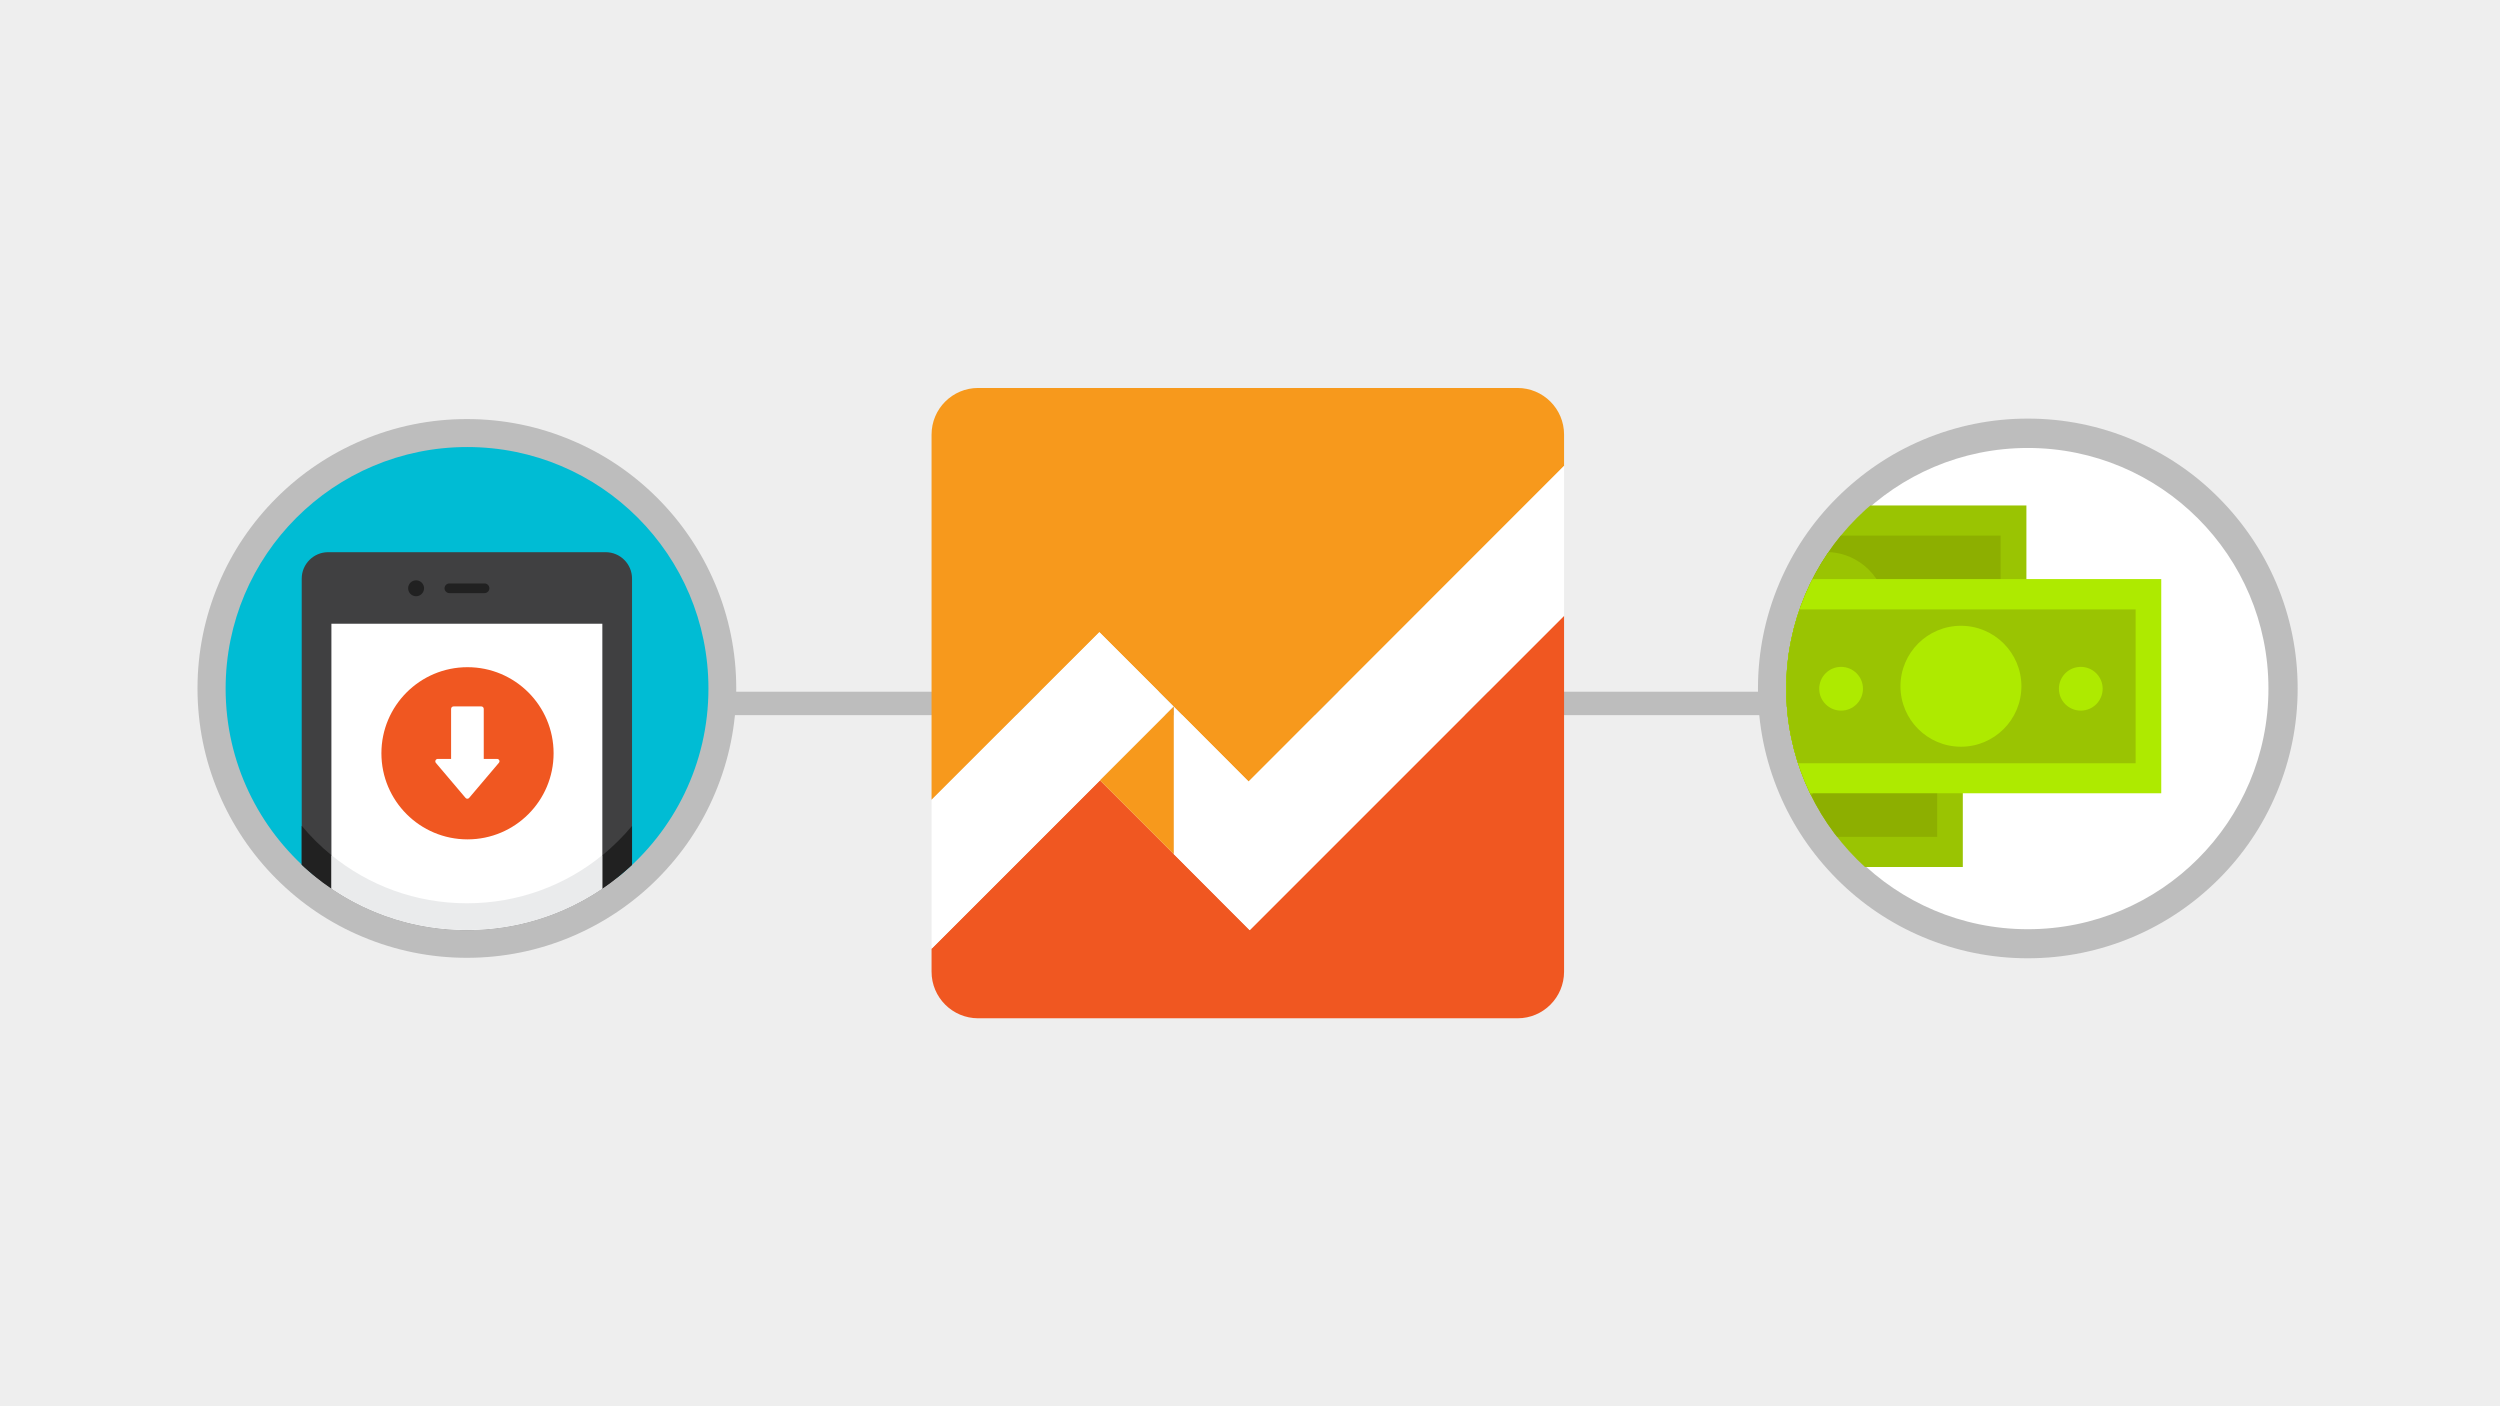 <?xml version="1.0" encoding="utf-8"?>
<!-- Generator: Adobe Illustrator 18.0.0, SVG Export Plug-In . SVG Version: 6.00 Build 0)  -->
<!DOCTYPE svg PUBLIC "-//W3C//DTD SVG 1.1//EN" "http://www.w3.org/Graphics/SVG/1.1/DTD/svg11.dtd">
<svg version="1.1" xmlns="http://www.w3.org/2000/svg" xmlns:xlink="http://www.w3.org/1999/xlink" x="0px" y="0px"
	 viewBox="0 0 1600 900" enable-background="new 0 0 1600 900" xml:space="preserve">
<g id="Background">
	<rect x="0" y="0" fill="#EEEEEE" width="1600" height="900"/>
</g>
<g id="Artwork">
	<g>
		<line fill="none" stroke="#BDBDBD" stroke-width="15" stroke-miterlimit="20" x1="296" y1="450.2" x2="1308.9" y2="450.2"/>
		<g>
			<circle fill="#FFFFFF" cx="1297.8" cy="440.7" r="157.9"/>
			<g>
				<path fill="#BDBDBD" d="M1297.8,286.7c85,0,154,68.9,154,154s-68.9,154-154,154c-85,0-154-68.9-154-154
					S1212.8,286.7,1297.8,286.7 M1297.8,267.9c-23.3,0-45.9,4.6-67.2,13.6c-20.6,8.7-39,21.2-54.9,37s-28.3,34.3-37,54.9
					c-9,21.3-13.6,43.9-13.6,67.2s4.6,45.9,13.6,67.2c8.7,20.6,21.2,39,37,54.9c15.9,15.9,34.3,28.3,54.9,37
					c21.3,9,43.9,13.6,67.2,13.6s45.9-4.6,67.2-13.6c20.6-8.7,39-21.2,54.9-37c15.9-15.9,28.3-34.3,37-54.9
					c9-21.3,13.6-43.9,13.6-67.2s-4.6-45.9-13.6-67.2c-8.7-20.6-21.2-39-37-54.9s-34.3-28.3-54.9-37
					C1343.7,272.5,1321.1,267.9,1297.8,267.9L1297.8,267.9z"/>
			</g>
			<g>
				<defs>
					<circle id="SVGID_16_" cx="1297.8" cy="440.7" r="154.6"/>
				</defs>
				<clipPath id="SVGID_2_">
					<use xlink:href="#SVGID_16_"  overflow="visible"/>
				</clipPath>
				<g clip-path="url(#SVGID_2_)">
					<rect x="1040.5" y="323.5" fill="#9AC402" width="256.4" height="137.1"/>
					<rect x="1056.9" y="342.8" fill="#8DAF00" width="223.5" height="98.5"/>
					<circle fill="#9AC402" cx="1168.7" cy="392" r="38.7"/>
					<g>
						<circle fill="#AEEA00" cx="1092" cy="393.6" r="14"/>
						<circle fill="#AEEA00" cx="1245.4" cy="393.6" r="14"/>
					</g>
				</g>
				<g clip-path="url(#SVGID_2_)">
					<rect x="999.8" y="417.8" fill="#9AC402" width="256.4" height="137.1"/>
					<rect x="1016.3" y="437.1" fill="#8DAF00" width="223.5" height="98.5"/>
					<circle fill="#9AC402" cx="1128" cy="486.4" r="38.7"/>
					<g>
						<circle fill="#AEEA00" cx="1051.3" cy="487.9" r="14"/>
						<circle fill="#AEEA00" cx="1204.7" cy="487.9" r="14"/>
					</g>
				</g>
				<g clip-path="url(#SVGID_2_)">
					<rect x="1126.8" y="370.6" fill="#AEEA00" width="256.4" height="137.1"/>
					<rect x="1143.3" y="390" fill="#9AC402" width="223.5" height="98.5"/>
					<circle fill="#AEEA00" cx="1255" cy="439.2" r="38.7"/>
					<g>
						<circle fill="#AEEA00" cx="1178.3" cy="440.8" r="14"/>
						<circle fill="#AEEA00" cx="1331.7" cy="440.8" r="14"/>
					</g>
				</g>
			</g>
		</g>
		<g>
			<g>
				<g>
					<path fill="#BDBDBD" d="M298.8,286.7c85,0,153.9,68.9,153.9,153.9s-68.9,153.9-153.9,153.9s-153.9-68.9-153.9-153.9
						S213.8,286.7,298.8,286.7 M298.8,268.2c-23.3,0-45.9,4.6-67.1,13.6c-20.5,8.7-39,21.1-54.8,36.9
						c-15.8,15.8-28.3,34.3-36.9,54.8c-9,21.3-13.6,43.9-13.6,67.1s4.6,45.9,13.6,67.1c8.7,20.5,21.1,39,36.9,54.8
						c15.8,15.8,34.3,28.3,54.8,36.9c21.3,9,43.9,13.6,67.1,13.6s45.9-4.6,67.1-13.6c20.5-8.7,39-21.1,54.8-36.9
						c15.8-15.8,28.3-34.3,36.9-54.8c9-21.3,13.6-43.9,13.6-67.1s-4.6-45.9-13.6-67.1c-8.7-20.5-21.1-39-36.9-54.8
						c-15.8-15.8-34.3-28.3-54.8-36.9C344.7,272.8,322.1,268.2,298.8,268.2L298.8,268.2z"/>
				</g>
				<path fill="#00BCD4" d="M453.4,440.7c0,48-21.9,90.9-56.2,119.3c-26.7,22-171.1,21.6-198-1.2c-33.5-28.4-54.8-70.7-54.8-118.1
					c0-85.4,69.2-154.6,154.6-154.6S453.4,355.3,453.4,440.7z"/>
				<circle fill="none" cx="298.8" cy="440.7" r="154.6"/>
				<g>
					<defs>
						<circle id="SVGID_18_" cx="298.8" cy="440.7" r="154.6"/>
					</defs>
					<clipPath id="SVGID_4_">
						<use xlink:href="#SVGID_18_"  overflow="visible"/>
					</clipPath>
					<g clip-path="url(#SVGID_4_)">
						<g>
							<path fill="#404041" d="M387.6,353.4h-87.5H210c-9.3,0-16.9,7.6-16.9,16.9v333.1c0,9.3,7.6,16.9,16.9,16.9h90.1h87.5
								c9.3,0,16.9-7.6,16.9-16.9V370.3C404.5,361,397,353.4,387.6,353.4z"/>
						</g>
						<g>
							<rect x="212.1" y="399.2" fill-rule="evenodd" clip-rule="evenodd" fill="#FFFFFF" width="173.4" height="250.5"/>
						</g>
						<g>
							<circle fill="#212121" cx="298.8" cy="685.6" r="15.3"/>
						</g>
						<g>
							<circle fill-rule="evenodd" clip-rule="evenodd" fill="#212121" cx="266.3" cy="376.5" r="5.1"/>
						</g>
						<g>
							<path fill="#212121" d="M310.1,373.4H299h-11.4c-1.7,0-3.1,1.4-3.1,3.1c0,1.7,1.4,3.1,3.1,3.1H299h11.1
								c1.7,0,3.1-1.4,3.1-3.1C313.2,374.8,311.8,373.4,310.1,373.4z"/>
						</g>
					</g>
				</g>
				<g>
					<path fill="#212121" d="M193.1,528.5v24.9c5.9,5.6,12.3,10.7,19,15.2v-21.3C205.2,541.7,198.8,535.4,193.1,528.5z"/>
				</g>
				<g>
					<path fill="#212121" d="M385.5,547.4v21.3c6.7-4.6,13.1-9.7,19-15.2v-24.9C398.8,535.4,392.4,541.7,385.5,547.4z"/>
				</g>
				<g>
					<path fill-rule="evenodd" clip-rule="evenodd" fill="#EAEBEC" d="M298.8,578.1c-32.9,0-63-11.5-86.7-30.8v21.3
						c24.7,16.8,54.6,26.6,86.7,26.6c32.1,0,62-9.8,86.7-26.6v-21.3C361.9,566.6,331.7,578.1,298.8,578.1z"/>
				</g>
			</g>
			<g>
				<circle fill="#F05721" cx="299.2" cy="482.1" r="55.1"/>
				<g>
					<path fill="#FFFFFF" d="M288.7,486.6v-32.9c0-0.9,0.7-1.6,1.6-1.6H308c0.9,0,1.6,0.7,1.6,1.6v32.9c0,0.9-0.7,1.6-1.6,1.6h-17.7
						C289.4,488.2,288.7,487.5,288.7,486.6z"/>
					<path fill="#FFFFFF" d="M318.1,485.7h-37.9c-1.4,0-2.1,1.6-1.2,2.6l18.9,22.3c0.6,0.8,1.8,0.8,2.4,0l18.9-22.3
						C320.2,487.3,319.5,485.7,318.1,485.7z"/>
				</g>
			</g>
		</g>
		<g>
			<defs>
				<path id="SVGID_20_" d="M971.3,651.7H626c-16.4,0-29.8-13.3-29.8-29.8V278.1c0-16.4,13.3-29.8,29.8-29.8h345.2
					c16.4,0,29.8,13.3,29.8,29.8v343.8C1001,638.3,987.7,651.7,971.3,651.7z"/>
			</defs>
			<clipPath id="SVGID_6_">
				<use xlink:href="#SVGID_20_"  overflow="visible"/>
			</clipPath>
			<g clip-path="url(#SVGID_6_)">
				<g>
					<polygon fill="#F05721" points="799.8,595.3 751.2,546.6 704,499.4 703.7,499.7 596.2,607.2 596.2,651.7 1001,651.7 
						1001,394.1 999.7,395.4 					"/>
					<polygon fill="#F7991C" points="596.2,248.3 596.2,511.9 703.6,404.6 751.2,452.2 799.1,500.2 1001,298.2 1001,248.3 					"/>
					<polygon fill="#FFFFFF" points="751.2,452.2 751.2,546.6 751.2,546.6 799.8,595.3 999.7,395.4 1001,394.1 1001,298.2 
						799.1,500.2 					"/>
					<polygon fill="#FFFFFF" points="704,499.4 751.2,452.2 703.6,404.6 596.2,511.9 596.2,607.2 703.7,499.7 					"/>
					<polygon fill="#F7991C" points="751.2,546.6 751.2,546.6 751.2,452.2 704,499.4 					"/>
					
						<line fill="none" stroke="#3D82C4" stroke-width="0" stroke-linecap="round" stroke-linejoin="round" x1="704" y1="499.4" x2="703.7" y2="499.7"/>
				</g>
			</g>
		</g>
	</g>
</g>
</svg>

